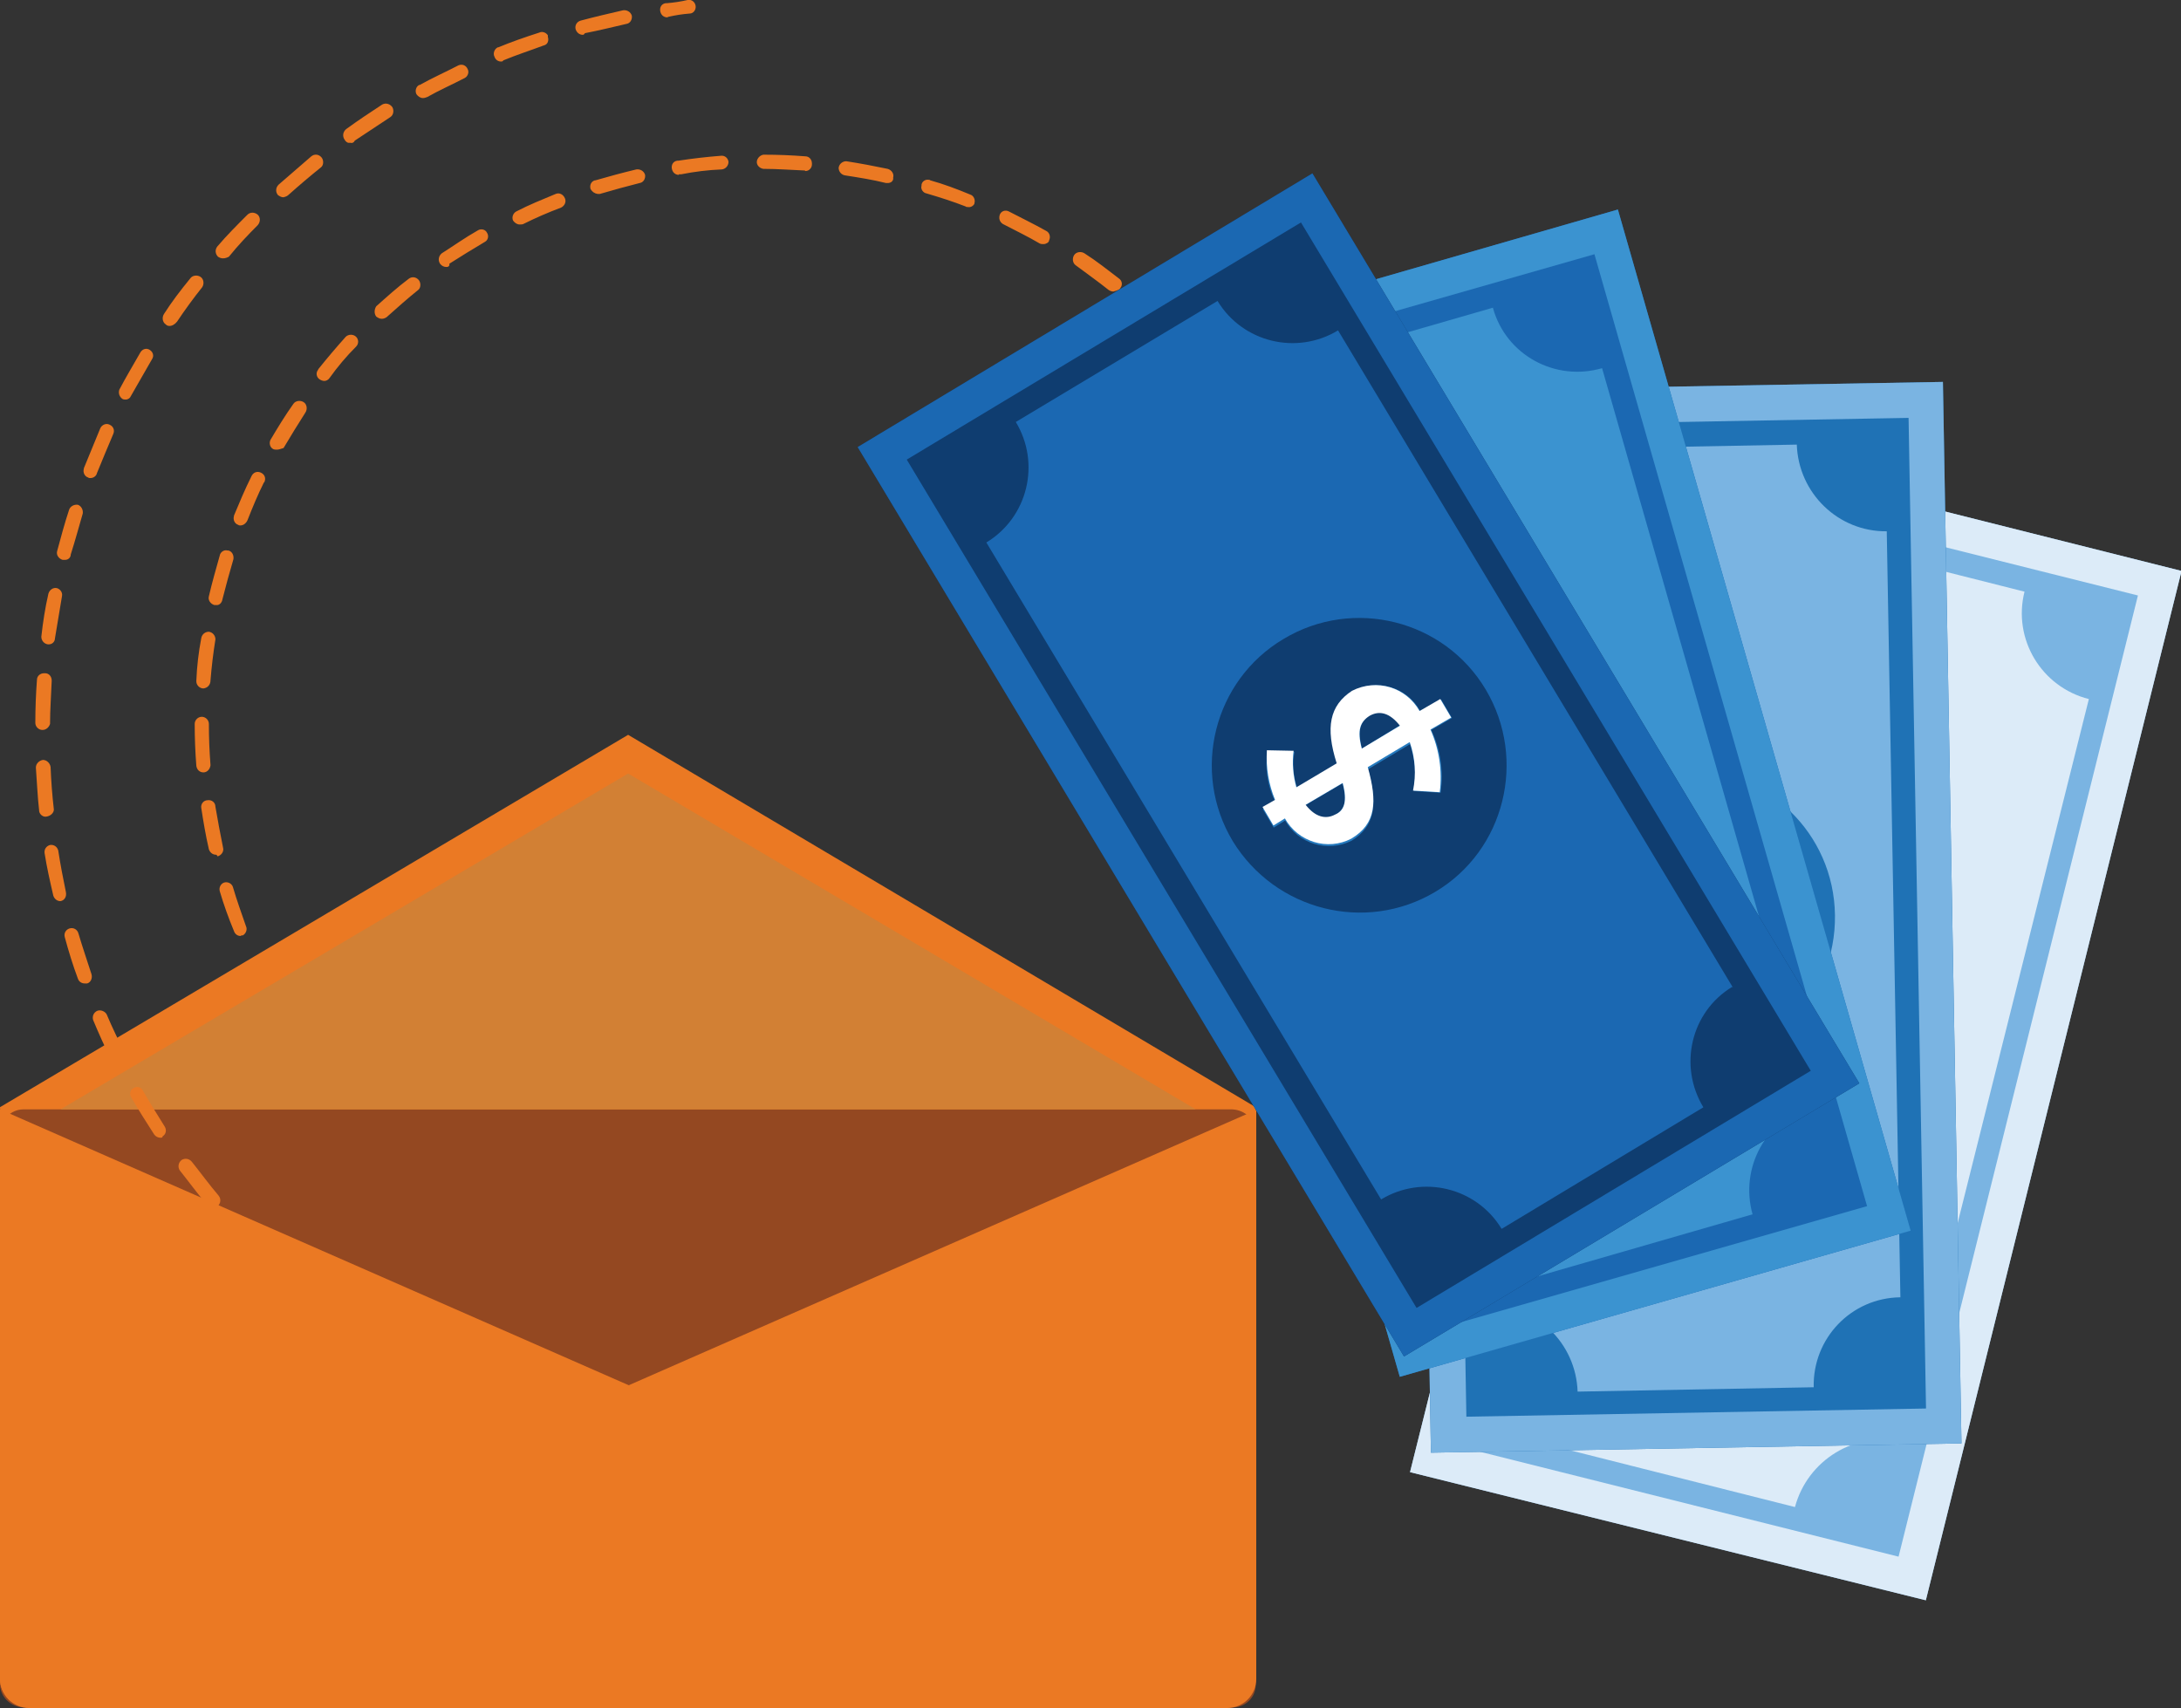 <?xml version="1.0" encoding="utf-8"?>
<!-- Generator: Adobe Illustrator 23.0.3, SVG Export Plug-In . SVG Version: 6.00 Build 0)  -->
<svg version="1.1" id="Layer_1" xmlns="http://www.w3.org/2000/svg" xmlns:xlink="http://www.w3.org/1999/xlink" x="0px" y="0px"
	 viewBox="0 0 400 313.3" style="enable-background:new 0 0 400 313.3;" xml:space="preserve">
<rect x="0" y="0" width="400" height="313.3" fill="#333333" stroke="none"/>
<style type="text/css">
	.st0{fill:#EB7923;}
	.st1{fill:#944821;}
	.st2{fill:#D28034;}
	.st3{fill:none;}
	.st4{fill:#7AB4E2;}
	.st5{fill:#DCEBF8;}
	.st6{fill:#FFFFFF;}
	.st7{fill:#1F72B5;}
	.st8{fill:#1B68B2;}
	.st9{fill:#3B93D0;}
	.st10{fill:#0F3D70;}
	.st11{fill:#257ABE;}
</style>
<g id="Group_2936" transform="translate(35.709 28.373)">
	<path id="Path_569" class="st0" d="M31.4,178.4c-0.3,0-0.7-0.2-0.9-0.4c-1-1-1.9-1.9-2.7-2.9c-0.5-0.5-0.5-1.4,0-1.9s1.3-0.5,1.8,0
		c0.8,1,1.8,1.9,2.7,2.7c0.5,0.4,0.6,1.2,0.1,1.7l-0.1,0.1C32.3,178.2,31.8,178.5,31.4,178.4z"/>
	<path id="Path_570" class="st0" d="M23.8,169.8c-0.4,0-0.8-0.1-1-0.4c-1.6-2-3.2-4.2-4.6-6.3c-0.4-0.6-0.3-1.4,0.3-1.9
		c0.6-0.4,1.4-0.3,1.9,0.3c1.4,2,2.9,4.2,4.5,6c0.4,0.6,0.3,1.4-0.1,1.9C24.4,169.6,24.1,169.8,23.8,169.8z M15,157.1
		c-0.5,0-0.9-0.3-1.2-0.7c-1.3-2.3-2.4-4.6-3.6-6.9c-0.4-0.6-0.1-1.4,0.5-1.8c0.6-0.4,1.4-0.1,1.8,0.5c0,0,0,0.1,0.1,0.1
		c1.2,2.3,2.3,4.6,3.6,6.8c0.4,0.6,0.2,1.3-0.3,1.7c0,0-0.1,0-0.1,0.1C15.6,157.1,15.3,157.1,15,157.1z M8.4,143.3
		c-0.5,0-1-0.3-1.2-0.9c-1-2.4-1.9-4.9-2.6-7.3c-0.2-0.7,0.2-1.4,0.8-1.6c0.7-0.2,1.4,0.2,1.6,0.8l0,0c0.7,2.4,1.6,4.9,2.4,7.2
		c0.3,0.6,0,1.4-0.6,1.7H8.7C8.6,143.1,8.5,143.3,8.4,143.3L8.4,143.3z M3.9,128.4c-0.6,0-1.1-0.4-1.3-1c-0.6-2.6-1-5-1.4-7.6
		c-0.1-0.7,0.4-1.4,1.2-1.4c0.7-0.1,1.4,0.4,1.4,1.2c0.4,2.4,0.9,5,1.4,7.5c0.2,0.7-0.3,1.4-1,1.6l0,0C4.1,128.5,4,128.4,3.9,128.4
		L3.9,128.4z M1.6,113.3c-0.7,0-1.2-0.5-1.3-1.2C0.1,109.6,0,107,0,104.4c0-0.7,0.6-1.3,1.3-1.3l0,0l0,0c0.7,0,1.3,0.6,1.3,1.3l0,0
		c0,2.6,0.1,5,0.3,7.6C2.8,112.7,2.3,113.3,1.6,113.3L1.6,113.3z M1.6,97.9L1.6,97.9c-0.7,0-1.3-0.6-1.3-1.3v-0.1
		c0.1-2.6,0.4-5.2,0.9-7.8c0.1-0.7,0.7-1.2,1.4-1.2c0.7,0.1,1.2,0.7,1.2,1.4l0,0c-0.4,2.5-0.7,5-0.9,7.5C2.9,97.2,2.4,97.8,1.6,97.9
		L1.6,97.9L1.6,97.9z M3.9,82.6H3.6c-0.7-0.2-1.2-0.9-1-1.6l0,0c0.6-2.6,1.3-5,2-7.5c0.1-0.6,0.8-1.1,1.4-0.9c0.1,0,0.1,0,0.2,0
		c0.7,0.2,1,0.9,0.9,1.6c-0.7,2.4-1.4,4.9-2,7.3C5,82.2,4.5,82.7,3.9,82.6L3.9,82.6z M8.4,68c-0.2,0-0.3,0-0.4-0.1
		c-0.7-0.2-1-1-0.8-1.6v-0.1c1-2.4,2-4.8,3.2-7.2c0.3-0.7,1-1,1.7-0.7s1,1,0.7,1.7c0,0,0,0.1-0.1,0.1c-1.1,2.2-2.1,4.6-3,6.9
		C9.5,67.5,9,68,8.4,68L8.4,68z M15.1,54.1c-0.2,0-0.5,0-0.7-0.1c-0.6-0.3-0.8-1.1-0.5-1.7l0,0c1.3-2.2,2.7-4.5,4.2-6.6
		c0.4-0.6,1.3-0.7,1.9-0.3s0.7,1.3,0.3,1.9c-1.4,2.2-2.7,4.3-4,6.5C15.9,53.9,15.5,54.1,15.1,54.1z M23.8,41.5
		c-0.3,0-0.6-0.1-0.9-0.3c-0.6-0.4-0.7-1.2-0.3-1.7c0-0.1,0.1-0.1,0.1-0.2c1.6-2,3.3-4,5-5.9c0.5-0.5,1.4-0.5,1.9,0s0.5,1.3,0,1.8
		c-1.8,1.8-3.4,3.7-4.9,5.8C24.5,41.3,24.1,41.5,23.8,41.5z M34.3,30.1c-0.4,0-0.7-0.2-1-0.4c-0.4-0.5-0.4-1.3,0-1.9
		c1.9-1.7,3.9-3.5,5.9-5c0.6-0.5,1.4-0.4,1.9,0.2c0.4,0.5,0.4,1.4-0.1,1.8c-2,1.6-3.9,3.3-5.8,5C34.9,30,34.6,30.1,34.3,30.1z
		 M168.5,25.1c-0.3,0-0.6-0.1-0.9-0.3c-2-1.6-4-3-6-4.5c-0.6-0.4-0.7-1.3-0.3-1.9s1.3-0.7,1.9-0.3c2.2,1.4,4.2,3,6.3,4.6
		c0.6,0.4,0.7,1.2,0.3,1.7c0,0.1-0.1,0.1-0.1,0.2C169.3,24.9,168.9,25,168.5,25.1L168.5,25.1z M46.2,20.6c-0.5,0-0.9-0.2-1.2-0.6
		c-0.4-0.6-0.3-1.4,0.3-1.9c2.2-1.4,4.3-2.9,6.6-4.2c0.6-0.4,1.4-0.2,1.7,0.4c0.4,0.6,0.2,1.4-0.4,1.7c-2.2,1.3-4.3,2.6-6.5,4
		C46.8,20.4,46.5,20.6,46.2,20.6z M155.7,16.4c-0.2,0-0.5,0-0.7-0.1c-2.2-1.3-4.5-2.4-6.8-3.6c-0.6-0.4-0.8-1.1-0.5-1.8
		c0.3-0.6,1-0.8,1.6-0.5c2.3,1.2,4.6,2.3,6.9,3.6c0.6,0.3,0.8,1.1,0.5,1.7l0,0C156.7,16.1,156.1,16.4,155.7,16.4L155.7,16.4z
		 M59.6,12.8c-0.5,0-0.9-0.3-1.2-0.7c-0.3-0.6,0-1.4,0.6-1.7c2.3-1.2,4.8-2.2,7.2-3.2c0.7-0.3,1.4,0.1,1.7,0.8
		c0.3,0.7-0.1,1.4-0.7,1.7c-2.4,0.9-4.7,1.9-6.9,3C60.1,12.8,59.9,12.8,59.6,12.8L59.6,12.8z M141.8,9.6c-0.2,0-0.3,0-0.4-0.1
		c-2.3-0.9-4.8-1.7-7.2-2.4c-0.6-0.1-1.1-0.8-0.9-1.4c0-0.1,0-0.1,0-0.2c0.1-0.6,0.7-1,1.3-0.9c0.1,0,0.2,0,0.3,0.1
		c2.5,0.7,4.9,1.6,7.3,2.6c0.7,0.2,1,1,0.8,1.6V9C142.8,9.4,142.3,9.7,141.8,9.6L141.8,9.6z M73.9,7.2c-0.6-0.1-1-0.4-1.3-0.9
		c-0.2-0.7,0.1-1.4,0.8-1.6c0,0,0,0,0.1,0c2.4-0.7,5-1.4,7.5-2c0.7-0.1,1.4,0.3,1.6,1c0.1,0.7-0.3,1.4-1,1.5c-2.4,0.6-4.9,1.3-7.3,2
		C74.2,7.2,74,7.2,73.9,7.2z M127.1,5.2h-0.3c-2.4-0.6-4.9-1-7.5-1.4c-0.7-0.1-1.2-0.7-1.2-1.4c0.1-0.7,0.7-1.2,1.4-1.2
		c2.6,0.4,5.2,0.9,7.6,1.4c0.7,0.2,1.2,0.9,1,1.6l0,0C128.2,4.8,127.7,5.2,127.1,5.2z M88.8,3.7c-0.7,0-1.2-0.5-1.3-1.2
		c-0.1-0.7,0.3-1.3,1-1.4c0.1,0,0.1,0,0.2,0c2.6-0.4,5.2-0.7,7.8-0.9c0.7-0.1,1.3,0.4,1.4,1.1l0,0c0,0.7-0.5,1.3-1.2,1.4
		c-2.5,0.1-5,0.4-7.5,0.9h-0.4V3.7z M111.9,2.9L111.9,2.9c-2.6-0.1-5-0.3-7.5-0.3h-0.1c-0.7-0.1-1.3-0.7-1.2-1.4
		c0.1-0.6,0.6-1.1,1.2-1.2h0.1c2.6,0,5,0.1,7.6,0.3c0.7,0,1.2,0.6,1.2,1.3c0,0.1,0,0.1,0,0.2c0,0.6-0.5,1.2-1.2,1.2
		C111.9,2.9,111.9,2.9,111.9,2.9L111.9,2.9z"/>
	<path id="Path_571" class="st0" d="M177.1,32.8c-0.3,0-0.7-0.2-0.9-0.4l-2.7-2.7c-0.5-0.5-0.5-1.4,0-1.9s1.3-0.5,1.8,0
		c1,0.9,1.9,1.9,2.9,2.7c0.5,0.4,0.6,1.2,0.1,1.7l-0.1,0.1C177.9,32.6,177.5,32.8,177.1,32.8z"/>
</g>
<g id="Group_2942" transform="translate(0 134.78)">
	<path id="Path_583" class="st0" d="M0,68.3c0,2.9,2.4,5.3,5.3,5.3H225c2.9,0,5.3-2.4,5.3-5.3L115.2,0L0,68.3z"/>
	<path id="Path_584" class="st1" d="M226.1,178.4H4.3c-2.4-0.1-4.3-2-4.3-4.3V73c0.1-2.4,2-4.3,4.3-4.3H226c2.4,0.1,4.3,2,4.3,4.3
		v101.1C230.4,176.5,228.4,178.4,226.1,178.4z"/>
	<path id="Path_585" class="st2" d="M219.3,68.7L115.2,7.1L11.1,68.7H219.3z"/>
	<path id="Path_586" class="st0" d="M230.4,169.8c0,2.9-2.4,8.6-5.3,8.6H5.3c-2.9,0-5.3-2.4-5.3-5.3V68.7l0,0L230.4,169.8z"/>
	<path id="Path_587" class="st0" d="M230.4,68.8L230.4,68.8v104.4c0,2.9-2.4,5.3-5.3,5.3H5.3c-2.9,0-5.3-2.4-5.3-5.3v-3.3
		L230.4,68.8z"/>
</g>
<g id="Group_2945" transform="translate(6.479 -0.015)">
	<path id="Path_592" class="st0" d="M40.5,230c-0.3,0-0.7-0.2-0.9-0.4c-1-1-1.9-1.9-2.7-2.9c-0.5-0.5-0.5-1.4,0-1.9s1.3-0.5,1.8,0
		c0.8,1,1.8,1.9,2.7,2.7c0.5,0.4,0.6,1.2,0.1,1.7l-0.1,0.1C41,229.8,40.7,230,40.5,230z"/>
	<path id="Path_593" class="st0" d="M32.4,221.3c-0.4,0-0.8-0.1-1-0.4c-1.7-2-3.3-4.2-4.9-6.2c-0.4-0.6-0.3-1.4,0.3-1.9
		c0.6-0.4,1.4-0.3,1.9,0.3c1.6,2,3.2,4.2,4.9,6.2c0.5,0.6,0.4,1.4-0.1,1.9C33,221.2,32.7,221.3,32.4,221.3z M23,208.7
		c-0.5,0-0.9-0.2-1.2-0.6c-1.4-2.2-2.9-4.5-4.2-6.8c-0.4-0.6-0.2-1.4,0.4-1.7c0.6-0.4,1.4-0.2,1.7,0.4c1.3,2.3,2.7,4.5,4,6.6
		c0.4,0.6,0.3,1.4-0.3,1.8l-0.1,0.1C23.4,208.6,23.2,208.7,23,208.7L23,208.7z M15.1,195c-0.5,0-0.9-0.3-1.2-0.7
		c-1.2-2.3-2.3-4.8-3.3-7.2c-0.2-0.7,0.1-1.4,0.8-1.7c0.6-0.2,1.4,0.1,1.7,0.7c1,2.4,2.2,4.8,3.3,7.1c0.3,0.6,0,1.4-0.6,1.7
		C15.6,194.8,15.4,195,15.1,195z M9.1,180.4c-0.6,0-1.1-0.3-1.3-0.9c-0.9-2.4-1.7-5-2.4-7.6c-0.2-0.7,0.2-1.4,0.9-1.6
		c0.7-0.2,1.4,0.2,1.6,0.9c0.7,2.4,1.6,5,2.4,7.5c0.2,0.7-0.1,1.5-0.8,1.7l0,0L9.1,180.4L9.1,180.4z M4.6,165.3
		c-0.6,0-1.1-0.4-1.3-1c-0.6-2.6-1.2-5.2-1.6-7.8c-0.1-0.7,0.3-1.3,1-1.5c0.7-0.1,1.3,0.3,1.5,1l0,0c0.4,2.6,0.9,5.2,1.4,7.6
		C5.8,164.5,5.3,165.2,4.6,165.3L4.6,165.3L4.6,165.3z M2,149.8c-0.6,0.1-1.2-0.4-1.3-1v-0.1c-0.3-2.6-0.4-5.3-0.6-7.9
		c0-0.7,0.6-1.3,1.3-1.4c0.7,0,1.3,0.6,1.4,1.3c0.1,2.6,0.3,5.2,0.6,7.8C3.4,149.1,2.8,149.7,2,149.8L2,149.8z M1.3,133.9L1.3,133.9
		c-0.7,0-1.3-0.6-1.3-1.3l0,0c0-2.6,0.1-5.3,0.3-7.9c0-0.7,0.6-1.2,1.3-1.2c0.1,0,0.1,0,0.2,0c0.7,0,1.2,0.6,1.2,1.3
		c0,0.1,0,0.1,0,0.2c-0.1,2.6-0.3,5.2-0.3,7.8C2.5,133.4,2,133.9,1.3,133.9z M2.5,118.2H2.3c-0.7-0.1-1.2-0.7-1.2-1.4
		c0.3-2.7,0.7-5.3,1.3-7.9c0.2-0.7,0.9-1.2,1.6-1l0,0c0.6,0.2,1,0.8,0.9,1.4l-1.3,7.8C3.6,117.7,3.1,118.2,2.5,118.2L2.5,118.2
		L2.5,118.2z M5.3,102.7H5c-0.7-0.2-1.2-0.9-1-1.6l0,0c0.7-2.6,1.4-5.2,2.2-7.6c0.2-0.6,0.9-1,1.6-0.9c0.6,0.2,1,0.9,0.9,1.6
		c-0.7,2.4-1.4,5-2.2,7.5c0,0.6-0.5,1-1,1C5.4,102.7,5.4,102.7,5.3,102.7z M10.1,87.7c-0.2,0-0.3,0-0.4-0.1c-0.7-0.2-1-1-0.8-1.6
		v-0.1l3-7.3c0.3-0.7,1.1-1,1.7-0.7c0.7,0.3,1,1,0.7,1.7c-1,2.3-2,4.8-3,7.2C11.2,87.3,10.7,87.7,10.1,87.7L10.1,87.7z M16.6,73.3
		c-0.2,0-0.4,0-0.6-0.1c-0.6-0.4-0.8-1.1-0.6-1.7c1.2-2.3,2.6-4.6,3.9-6.9c0.4-0.6,1.1-0.8,1.7-0.4c0.6,0.4,0.8,1.1,0.4,1.7l0,0
		c-1.3,2.3-2.6,4.5-3.9,6.8C17.4,73,17,73.3,16.6,73.3L16.6,73.3z M24.6,59.8c-0.3,0-0.5-0.1-0.7-0.3c-0.6-0.4-0.7-1.3-0.3-1.9
		c1.4-2.2,3-4.3,4.8-6.5c0.4-0.6,1.3-0.7,1.9-0.3s0.7,1.3,0.3,1.9l0,0c-1.6,2-3.2,4.2-4.6,6.3C25.6,59.5,25.1,59.8,24.6,59.8
		L24.6,59.8z M34.4,47.4c-0.3,0-0.6-0.1-0.9-0.3c-0.5-0.5-0.6-1.3-0.1-1.9c1.7-2,3.6-3.9,5.5-5.8c0.5-0.5,1.3-0.5,1.9,0
		c0.5,0.5,0.5,1.3,0,1.9l0,0c-1.9,1.9-3.6,3.7-5.3,5.8C35.1,47.3,34.8,47.4,34.4,47.4L34.4,47.4z M45.5,36.2c-0.4,0-0.7-0.2-1-0.4
		c-0.5-0.6-0.4-1.4,0.1-1.9l6-5.2c0.6-0.5,1.4-0.4,1.9,0.2c0.4,0.5,0.4,1.4-0.1,1.8c-2,1.6-4,3.3-5.9,5C46.2,36,45.9,36.1,45.5,36.2
		z M57.7,26.2c-0.4,0.1-0.8-0.2-1-0.6c-0.4-0.6-0.3-1.4,0.3-1.9c2.2-1.6,4.3-3,6.6-4.5c0.7-0.4,1.5-0.1,1.9,0.5
		c0.3,0.6,0.2,1.4-0.4,1.8l-6.5,4.3C58.4,26.2,58.1,26.3,57.7,26.2L57.7,26.2z M71.1,18c-0.5,0-0.9-0.3-1.2-0.7
		c-0.3-0.6-0.1-1.4,0.5-1.7c0,0,0,0,0.1,0c2.3-1.3,4.8-2.4,7.1-3.6c0.7-0.3,1.4,0,1.7,0.7c0.3,0.6,0,1.3-0.5,1.6
		c-2.3,1.2-4.8,2.3-6.9,3.5C71.6,17.9,71.4,18,71.1,18z M85.4,11.3c-0.5,0-1-0.3-1.2-0.9c-0.3-0.6,0-1.4,0.6-1.7h0.1
		c2.4-1,5-1.9,7.5-2.7C93,5.7,93.7,6,94,6.5c0,0.1,0,0.2,0,0.3c0.2,0.6,0,1.3-0.6,1.5c-0.1,0-0.2,0.1-0.3,0.1
		c-2.4,0.9-4.9,1.7-7.3,2.7C85.8,11.3,85.5,11.3,85.4,11.3z M100.4,6.4c-0.6,0-1.1-0.4-1.3-1C98.9,4.7,99.3,4,100,3.8
		c2.6-0.7,5.2-1.3,7.8-1.9c0.7-0.1,1.4,0.3,1.6,1c0.1,0.7-0.3,1.4-1,1.5c-2.6,0.6-5,1.2-7.6,1.7C100.6,6.4,100.5,6.4,100.4,6.4
		L100.4,6.4z"/>
	<path id="Path_594" class="st0" d="M115.9,3.2c-0.7,0-1.2-0.5-1.3-1.2c-0.1-0.7,0.3-1.3,1-1.4c0.1,0,0.1,0,0.2,0
		c1.3-0.1,2.6-0.3,3.9-0.6c0.7-0.1,1.3,0.4,1.4,1.1l0,0c0.1,0.7-0.4,1.4-1.1,1.4l0,0c-1.3,0.1-2.6,0.3-3.9,0.6L115.9,3.2z"/>
</g>
<g id="Group_3798_2_" transform="translate(0 0)">
	<g id="Group_3782_2_" transform="translate(21.101 10.821)">
		<g id="Group_3778_2_" transform="translate(0 0)">
			<path id="Path_1460_2_" class="st4" d="M237.5,259.2l94.6,23.5l46.9-188.8l-94.3-23.7L237.5,259.2z"/>
		</g>
		<g id="Group_3779_2_" transform="translate(0 0)">
			<path id="Path_1461_2_" class="st5" d="M327.9,253.6L362,117.4c-8.7-2.2-14-11-11.8-19.7l0,0l-42-10.6c-2.2,8.7-11,14-19.7,11.8
				l0,0l-34.2,136.4c8.7,2.2,14,11,11.8,19.7l0,0l42,10.6C310.4,257,319.1,251.6,327.9,253.6z M282,169.9
				c3.6-14.5,18.3-23.2,32.8-19.6s23.2,18.3,19.6,32.8c-3.6,14.5-18.3,23.2-32.8,19.6l0,0c-14.4-3.5-23.2-18.1-19.7-32.5
				c0,0,0,0,0-0.1C282,170.1,282,170,282,169.9z"/>
			<path id="Path_1462_2_" class="st5" d="M237.5,259.2l94.6,23.5l46.9-188.8l-94.3-23.7L237.5,259.2z M371,98.4l-43.9,176.3
				l-81.8-20.5l43.9-176.3L371,98.4z"/>
			<path id="Path_1463_2_" class="st5" d="M312,186.8l3.3,3.8c3.1-2.4,5.5-5.6,6.9-9.3l4.3,1l1-3.9l-4.3-1c1.4-4.9-1.4-9.9-6.2-11.4
				l0,0c-4.7-1.2-7.9,1-11.4,7.3l-8.5-2c1.1-2,2.5-3.7,4.2-5.2l-3.3-3.8c-2.4,1.9-4.2,4.5-5.2,7.4l-2.6-0.6l-1,3.9l2.6,0.6
				c-1.4,4.8,1.2,9.8,6,11.4l0,0c5,1.2,7.9-1.2,11.4-7.1l8.7,2.2C316.4,182.8,314.4,185.1,312,186.8z M310.9,174.6
				c1.9-3,3.2-3.7,5.1-3.3l0,0c2.2,0.6,3.1,2.3,2.7,5.3L310.9,174.6z M298.6,179.8L298.6,179.8c-1.9-0.4-3.1-2.3-2.7-5.1l7.8,2
				C301.9,179.7,300.6,180.2,298.6,179.8z"/>
		</g>
		<g id="Group_3781_2_" transform="translate(11.478 19.849)">
			<g id="Group_3780_2_" transform="translate(0 0)">
				<path id="Path_1464_2_" class="st6" d="M290.2,146.2c-1.8,1.4-3.2,3.2-4.2,5.2l8.5,2c3.3-6.3,6.5-8.4,11.4-7.3l0,0
					c4.8,1.5,7.6,6.5,6.2,11.4l4.3,1l-1,3.9l-4.3-1c-1.3,3.7-3.7,6.9-6.9,9.3l-3.3-3.8c2.6-1.6,4.6-4,5.7-6.8l-8.7-2.2
					c-3.3,5.9-6.3,8.3-11.4,7.1l0,0c-4.8-1.4-7.5-6.5-6-11.3c0,0,0-0.1,0-0.1l-2.6-0.6l1-3.9l2.6,0.6c1.1-2.9,2.9-5.4,5.2-7.4
					L290.2,146.2z M292.3,156.8l-7.8-2c-0.6,2.1,0.5,4.4,2.7,5.1l0,0C289.1,160.3,290.4,159.9,292.3,156.8z M299.5,154.8l8,2
					c0.4-2.8-0.5-4.7-2.7-5.3l0,0C302.6,151,301.1,151.6,299.5,154.8z"/>
			</g>
		</g>
	</g>
	<g id="Group_3787_2_" transform="translate(21.936 8.649)">
		<g id="Group_3783_2_" transform="translate(0 0)">
			<path id="Path_1465_2_" class="st7" d="M240.5,257.8l97.3-1.7l-3.4-194.7l-97.3,1.7L240.5,257.8z"/>
		</g>
		<g id="Group_3784_2_" transform="translate(0 0)">
			<path id="Path_1466_2_" class="st4" d="M326.6,229.3l-2.5-140.5c-8.9,0.1-16.2-7-16.5-15.9l-43.3,0.8c0.1,8.9-7,16.2-15.9,16.5
				l2.5,140.5c8.9-0.1,16.2,7,16.5,15.9l43.3-0.8C310.5,236.8,317.6,229.4,326.6,229.3C326.6,229.3,326.6,229.3,326.6,229.3z
				 M260.5,160.1c-0.3-15,11.6-27.3,26.6-27.5c15-0.3,27.3,11.6,27.5,26.6S303,186.5,288,186.7l0,0
				C273.1,186.9,260.8,175.1,260.5,160.1z"/>
			<path id="Path_1467_2_" class="st4" d="M240.5,257.8l97.3-1.7l-3.4-194.7l-97.3,1.7L240.5,257.8z M328.1,68l3.2,181.7l-84.3,1.5
				l-3.2-181.7L328.1,68z"/>
			<path id="Path_1468_2_" class="st4" d="M293.9,168.8l4.1,2.7c2.5-3.1,4-6.8,4.3-10.7l4.5-0.1l-0.1-3.9l-4.3,0.1
				c-0.7-5.6-4-9.5-8.9-9.4l0,0c-4.7,0.1-7.5,3.1-9.2,9.9l-8.7,0.2c0.5-2.2,1.5-4.3,2.9-6.1l-4.3-2.5c-1.9,2.5-3,5.4-3.3,8.6l-2.8,0
				l0.1,3.9l2.6,0c-0.1,5,3.8,9.2,8.9,9.4l0,0c5.2-0.1,7.5-3.1,9.2-9.9l8.9-0.2C297.3,163.7,295.9,166.5,293.9,168.8z M289.5,157.4
				c1-3.5,2.1-4.5,4.2-4.6l0,0c2.1,0,3.5,1.4,3.9,4.4L289.5,157.4z M279.4,165.4L279.4,165.4c-1.9,0-3.5-1.4-3.9-4.2l8-0.1
				C282.4,164.5,281.3,165.4,279.4,165.4z"/>
		</g>
		<g id="Group_3786_2_" transform="translate(6.245 18.334)">
			<g id="Group_3785_2_" transform="translate(0 0)">
				<path id="Path_1469_2_" class="st6" d="M272.2,133c-1.3,1.8-2.3,3.9-2.9,6.1l8.6-0.2c1.6-6.9,4.1-9.9,9.2-10l0,0
					c4.9-0.1,8.2,3.7,8.9,9.4l4.3-0.1l0.1,3.9l-4.5,0.1c-0.4,3.9-1.9,7.6-4.3,10.7l-4.1-2.7c2-2.2,3.3-5,3.7-8l-8.9,0.2
					c-1.6,6.5-3.9,9.8-9.2,9.9l0,0c-5-0.2-8.9-4.4-8.9-9.4l-2.6,0l-0.1-3.9l3.2-0.1c0.3-3.1,1.4-6.1,3.3-8.6L272.2,133z
					 M277.1,142.6l-8,0.1c0.3,2.8,1.8,4.3,3.7,4.2l0,0C275,147,276.1,146.1,277.1,142.6L277.1,142.6z M283.3,139.1l8.1-0.1
					c-0.3-2.8-1.8-4.5-3.9-4.4l0,0C285.7,134.5,284.4,135.4,283.3,139.1z"/>
			</g>
		</g>
	</g>
	<g id="Group_3792_2_" transform="translate(9.924 1.631)">
		<g id="Group_3788_2_" transform="translate(0 0)">
			<path id="Path_1470_2_" class="st8" d="M246.8,250.9l93.7-26.8L286.8,36.8l-93.7,27L246.8,250.9z"/>
		</g>
		<g id="Group_3789_2_" transform="translate(0 0)">
			<path id="Path_1471_2_" class="st9" d="M322.6,201.1L283.9,65.9c-8.6,2.5-17.6-2.4-20-11c0,0,0-0.1,0-0.1l0,0l-41.6,12
				c2.5,8.6-2.4,17.6-11,20c0,0-0.1,0-0.1,0l0,0L249.8,222c8.6-2.5,17.6,2.4,20.1,11c0,0,0,0.1,0,0.1l0,0l41.6-12
				C309.1,212.5,314,203.6,322.6,201.1z M240.8,151.4c-4.1-14.3,4.1-29.3,18.4-33.4c14.3-4.1,29.3,4.1,33.4,18.4
				c4.1,14.3-4.1,29.3-18.4,33.4l0,0C259.9,174,244.9,165.8,240.8,151.4C240.8,151.4,240.8,151.4,240.8,151.4z"/>
			<path id="Path_1472_2_" class="st9" d="M246.8,250.9l93.7-26.8L286.8,36.8l-93.7,27L246.8,250.9z M282.5,45l50,174.6l-81.2,23.2
				l-50-174.6L282.5,45z"/>
			<path id="Path_1473_2_" class="st9" d="M275.4,151l4.8,1.6c1.6-3.6,2-7.6,1.3-11.5l4.3-1.1l-1.2-3.9l-4.3,1.1
				c-1.2-4.9-6.2-7.9-11.2-6.7l0,0c-4.7,1.4-6.4,4.8-6.3,12l-8.5,2.3c0-2.3,0.4-4.6,1.2-6.7l-4.8-1.2c-1.1,2.9-1.4,6.1-0.9,9.2
				l-2.4,0.7l1.1,3.9l2.6-0.7c1.1,4.8,5.9,7.9,10.8,6.7c0.1,0,0.1,0,0.2,0l0,0c4.9-1.4,6.4-5.1,6.2-11.8l8.7-2.5
				C277.2,145.4,276.6,148.3,275.4,151z M268.3,140.9c-0.1-3.7,1-5,2.9-5.4l0,0c2.1-0.7,3.9,0.6,5,3.1L268.3,140.9z M260.5,151.5
				L260.5,151.5c-1.9,0.5-3.7-0.4-4.8-3.1l7.7-2.3C263,150,262.2,151.1,260.5,151.5z"/>
		</g>
		<g id="Group_3791_2_" transform="translate(11.416 20.047)">
			<g id="Group_3790_2_" transform="translate(0 0)">
				<path id="Path_1474_2_" class="st6" d="M244.4,118.2c-0.8,2.1-1.2,4.4-1.2,6.7l8.4-2.3c-0.3-7.1,1.6-10.7,6.3-12l0,0
					c4.9-1.1,9.8,1.9,11.2,6.7l4.3-1.1l1.1,3.9l-4.3,1.1c0.6,3.9,0.2,7.9-1.3,11.5l-4.8-1.6c1.3-2.7,1.9-5.7,1.6-8.7l-8.7,2.5
					c0.1,6.7-1.3,10.4-6.2,11.8l0,0c-4.8,1.2-9.7-1.7-10.9-6.6c0,0,0-0.1,0-0.1l-2.6,0.7l-1.1-3.9l2.6-0.7c-0.5-3.1-0.1-6.2,0.9-9.2
					L244.4,118.2z M251.8,126.2l-7.7,2.3c1.1,2.8,2.9,3.6,4.8,3.1l0,0C250.8,131.1,251.6,129.8,251.8,126.2L251.8,126.2z M256.8,121
					l7.9-2.3c-1.1-2.8-2.9-3.8-5-3.1l0,0C257.9,116.2,256.8,117.5,256.8,121L256.8,121z"/>
			</g>
		</g>
	</g>
	<g id="Group_3797_1_" transform="translate(0 0)">
		<g id="Group_3793_1_">
			<path id="Path_1475_1_" class="st10" d="M257.5,248.8l83.5-50.1L240.7,31.8L157.3,82L257.5,248.8z"/>
		</g>
		<g id="Group_3794_1_">
			<path id="Path_1476_1_" class="st8" d="M317.8,181.1L245.4,60.6c-7.6,4.6-17.5,2.2-22.1-5.4c0,0,0,0,0,0l-37,22.2
				c4.6,7.6,2.2,17.5-5.4,22.1c0,0,0,0,0,0L253.3,220c7.6-4.6,17.5-2.2,22.1,5.4c0,0,0,0,0,0l37-22.3c-4.6-7.6-2.3-17.5,5.3-22.1
				C317.7,181.2,317.8,181.1,317.8,181.1z M226.1,154.3c-7.7-12.8-3.5-29.5,9.3-37.1c12.8-7.7,29.5-3.5,37.1,9.3s3.5,29.5-9.3,37.1
				c0,0,0,0,0,0l0,0C250.4,171.2,233.9,167,226.1,154.3z"/>
			<path id="Path_1477_1_" class="st8" d="M257.5,248.8l83.5-50.1L240.7,31.8L157.3,82L257.5,248.8z M238.6,40.8l93.5,155.6
				l-72.3,43.5L166.3,84.3L238.6,40.8z"/>
			<path id="Path_1478_1_" class="st11" d="M259.3,145.1l4.9,0.3c0.6-3.9,0-7.9-1.7-11.5l3.8-2.2l-2-3.4l-3.8,2.2
				c-2.3-4.4-7.8-6.1-12.2-3.8c-0.1,0-0.1,0.1-0.2,0.1l0,0c-4,2.4-4.8,6.3-2.8,13.3l-7.4,4.4c-0.7-2.1-0.9-4.4-0.5-6.6l-5,0.1
				c-0.4,3.1,0.1,6.3,1.5,9.1l-2.3,1.3l2,3.4l2.1-1.3c2.4,4.3,7.8,5.9,12.2,3.7l0,0c4.3-2.7,4.8-6.5,3-13.1l7.7-4.6
				C259.5,139.3,259.8,142.2,259.3,145.1z M249.8,137.3c-0.9-3.4-0.3-4.9,1.4-6.1l0,0c1.9-1.1,3.9-0.5,5.6,1.8L249.8,137.3z
				 M244.8,149.5L244.8,149.5c-1.7,1.1-3.6,0.5-5.4-1.8l6.8-4C247.2,147.1,246.5,148.6,244.8,149.5z"/>
		</g>
		<g id="Group_3796_1_" transform="translate(15.752 20.212)">
			<g id="Group_3795_1_" transform="translate(0 0)">
				<path id="Path_1479_1_" class="st6" d="M221.5,117.5c-0.3,2.2-0.1,4.5,0.5,6.7l7.4-4.4c-2.1-6.6-1.3-10.6,2.8-13.3l0,0
					c4.5-2.3,9.9-0.7,12.4,3.7l3.8-2.2l2,3.4l-3.8,2.2c1.6,3.6,2.2,7.6,1.7,11.5l-4.9-0.3c0.6-3,0.4-6-0.6-8.9l-7.7,4.6
					c1.8,6.4,1.5,10.4-3,13.1l0,0c-4.4,2.3-9.8,0.6-12.2-3.7l-2.1,1.3l-2-3.4l2.3-1.3c-1.2-2.9-1.7-6-1.5-9.1L221.5,117.5z
					 M230.5,123.4l-6.8,4c1.8,2.3,3.7,2.7,5.4,1.8l0,0C230.8,128.5,231.4,126.8,230.5,123.4L230.5,123.4z M234,117.1l7-4.2
					c-1.8-2.3-3.7-2.9-5.6-1.8l0,0C233.7,112.2,233.1,113.7,234,117.1L234,117.1z"/>
			</g>
		</g>
	</g>
</g>
</svg>